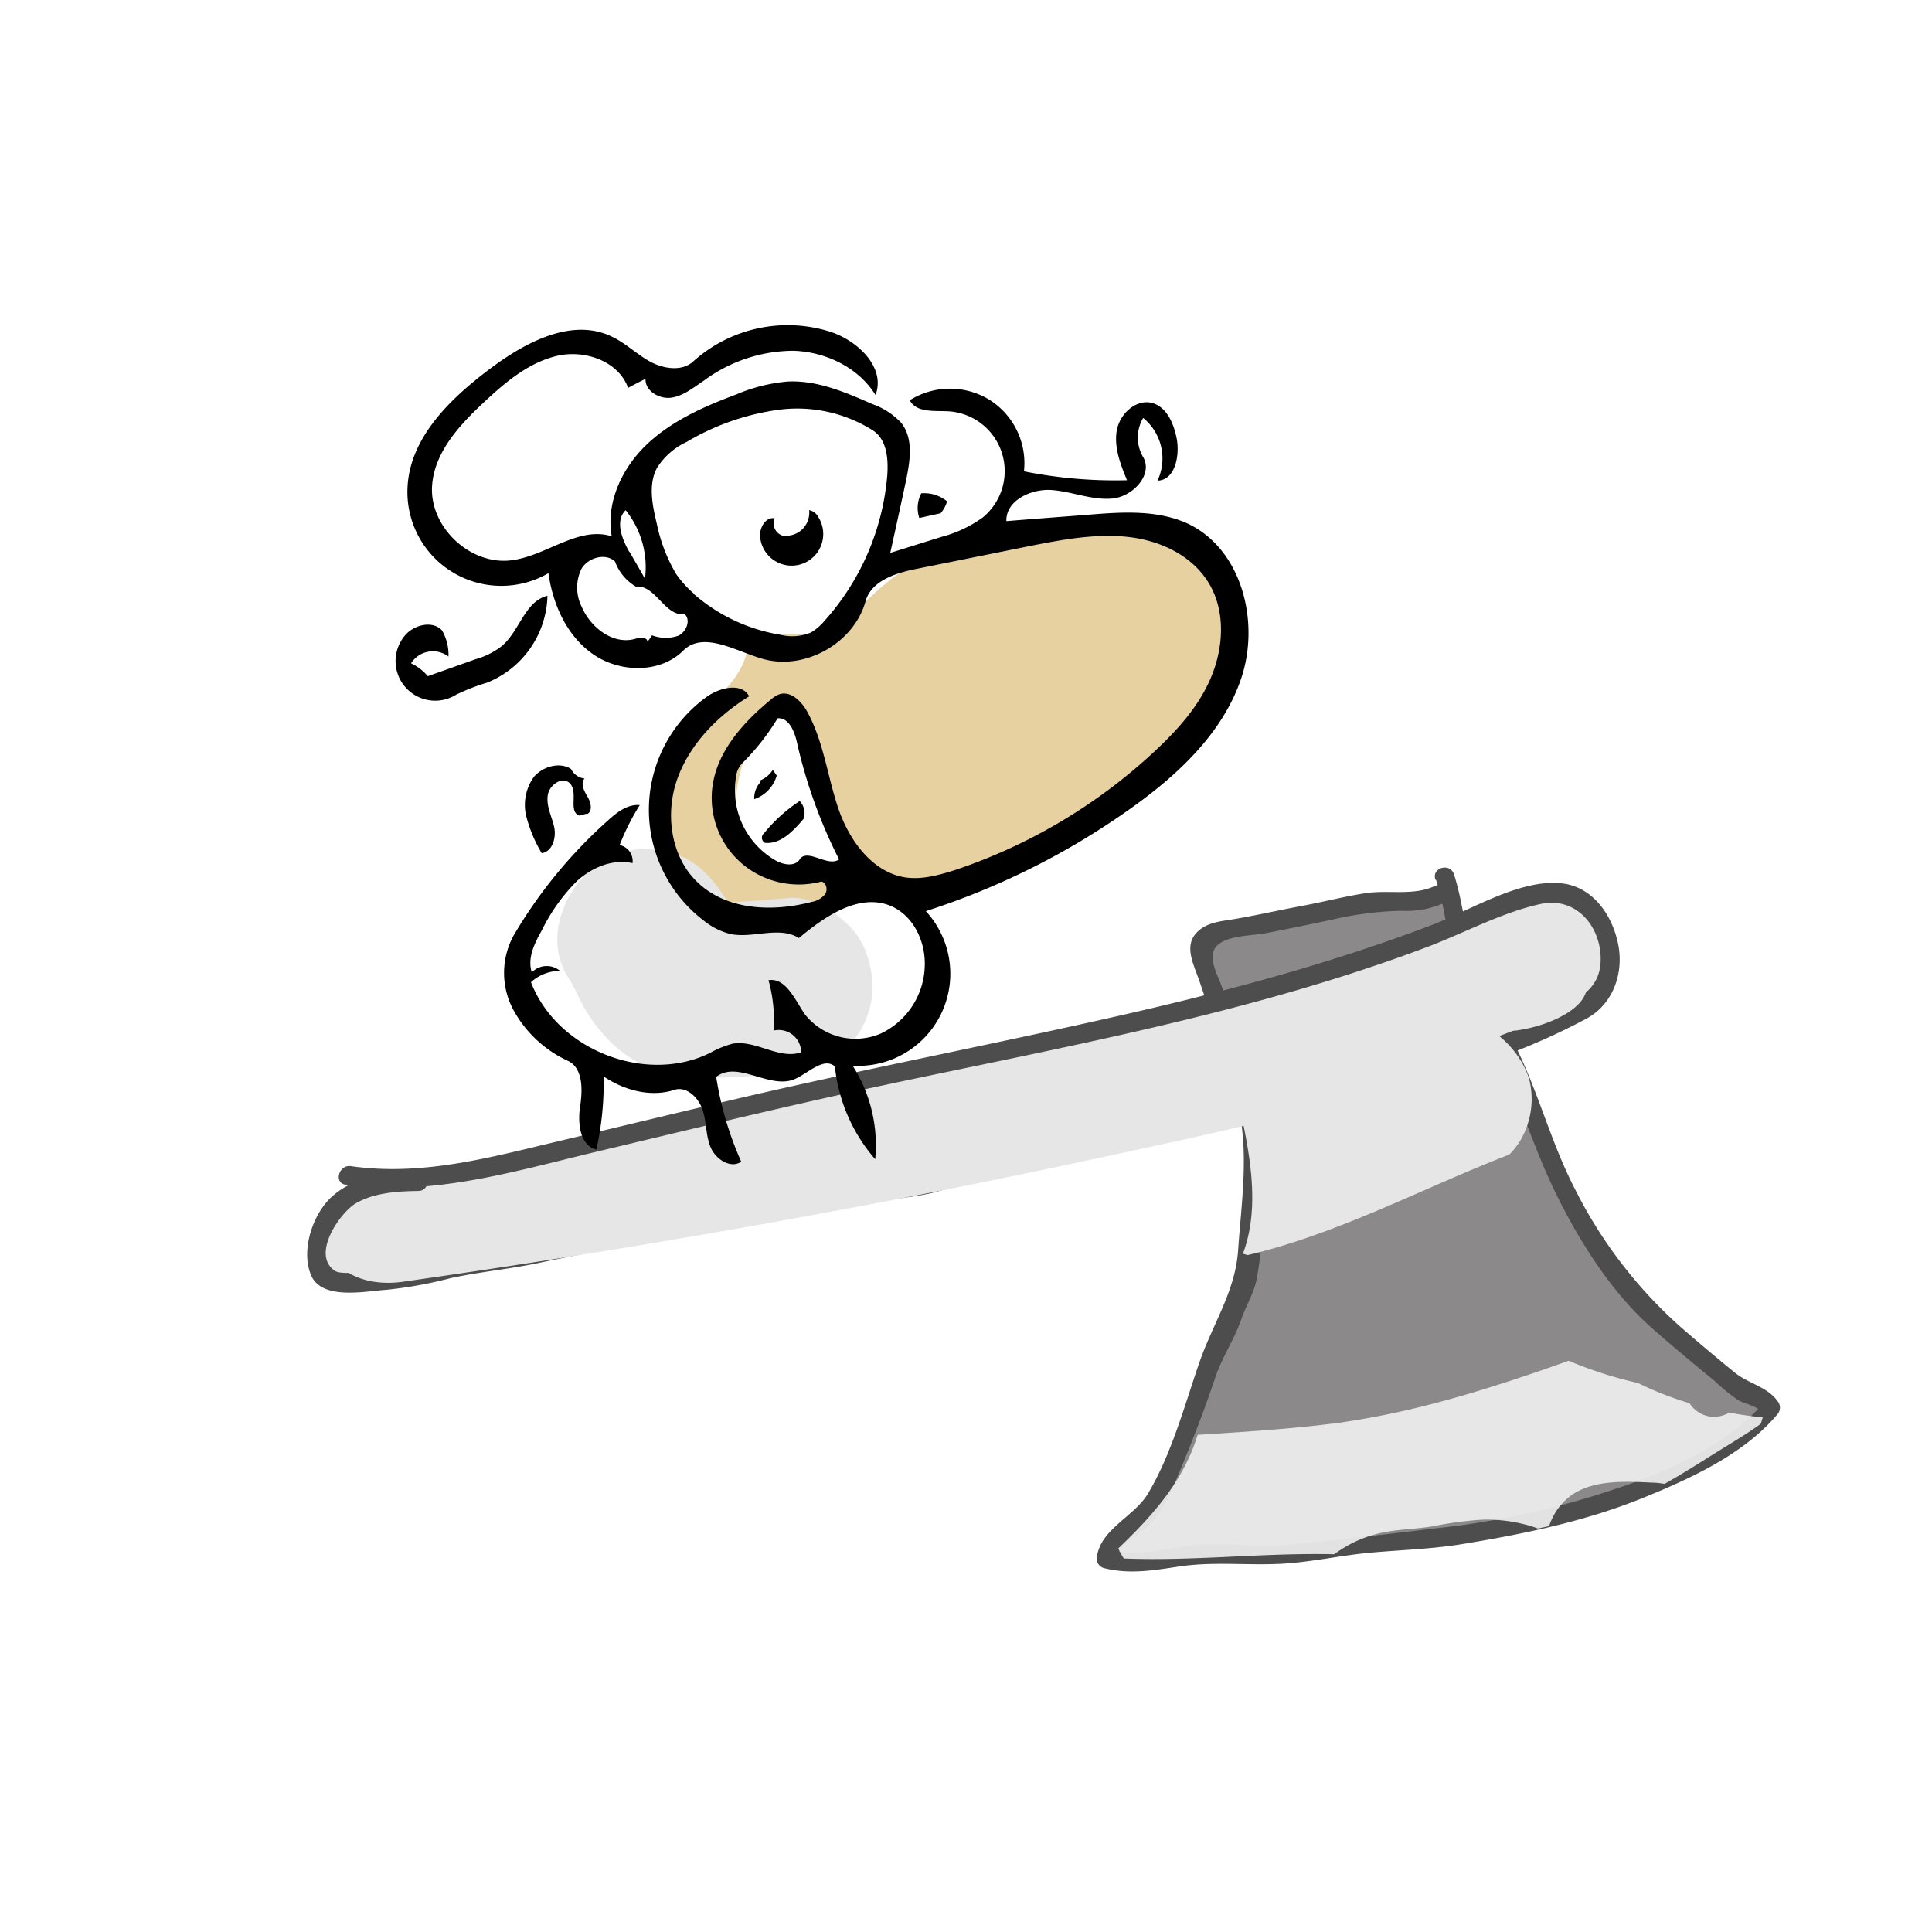 <svg xmlns="http://www.w3.org/2000/svg" viewBox="0 0 300 300"><defs><style>.\31 b8bcfc5-b418-4c4a-9fa8-c5d9823826df{isolation:isolate;}.\38 88e1a9b-cb7c-4a5b-907f-8a3869a2cd6b,.\39 d672ba1-becf-4af4-bc78-433bb964c934{mix-blend-mode:multiply;}.\30 0ee87ad-aad5-40e0-91f5-14c8891f1b0f{fill:#8b898a;}.\35 527c60a-d7ed-468f-a459-f061ad3c9307{fill:#4d4d4d;}.\38 88e1a9b-cb7c-4a5b-907f-8a3869a2cd6b,.f65df3be-f5d4-4e0a-a478-2c29e4213fca{fill:#e6e6e6;}.\30 7ea594d-bf0b-4145-8abc-b81ff2d8efe8{fill:#f2f2f2;opacity:0.9;}.\30 2e1cad7-5b33-4257-8cb7-ef8db8092e57{fill:#fff;}.a0be3f15-6a6a-44af-a7a4-72660af155d0{fill:#e8d1a1;}</style></defs><g class="1b8bcfc5-b418-4c4a-9fa8-c5d9823826df"><g id="e076a5c3-51ca-450f-b3b5-277eb90f3e46" data-name="Layer 1"><g class="9d672ba1-becf-4af4-bc78-433bb964c934"><path class="00ee87ad-aad5-40e0-91f5-14c8891f1b0f" d="M224.43,136.26c1,2.51.92,5.05,1.54,7.68a56,56,0,0,0,3,8.73c1.88,4.52,4.23,8.64,6.33,13.08a54,54,0,0,1,2,5.79c.84,2.5,2.57,4.66,3.29,7.18a37.54,37.54,0,0,0,3,7.32c1.89,3.57,4.53,6.62,6.32,10.19,1.91,3.82,5.52,7.17,8.71,9.84,2.53,2.12,4.75,4.38,7.45,6.33,1.53,1.1,3,2.68,4.51,3.67,1.37.89,3.79.85,4.37,2.63-1.38,2-4.27,3.64-6.27,5-2.22,1.53-3.94,3.39-6.46,4.34-3.63,1.38-7.38,3.38-11,4.52-4.7,1.46-9.3,2.28-13.92,4.08-2.49,1-4.23.8-6.77,1.06-2.21.22-3.93,1-6.24,1a27.11,27.11,0,0,0-6.23.7c-1.85.36-3.66,0-5.51.28a47.85,47.85,0,0,1-6.47.8c-2.3,0-4.28.85-6.52,1-4.64.24-9.47-.59-14.08,0-4,.54-9.63,2.05-13.6.69-.37-2.37,4.61-5.33,5.88-6.74,2.17-2.42,3.31-5.54,4.39-8.54s2.39-5.51,3.53-8.32c1.29-3.21,1.73-6.6,3.4-9.69.55-1,1.31-2,1.81-3,.73-1.5.47-2.71,1.06-4.17s1.42-1.57,1.71-3.08-.15-2.87.13-4.33c1.05-5.51.67-11.09.7-16.71a33.29,33.29,0,0,0-.89-6.5,10.32,10.32,0,0,0-1.3-3.55c-.68-1.35-.38-2.59-.7-4.08-.94-4.4-3.07-8.61-4.36-12.9-.17-.57-1.16-3-1-3.66.65-2.17,5.13-2.48,6.71-2.74,3-.49,5.78-1.22,8.7-1.75,3.86-.71,7.78-1.72,11.64-2.34,3.21-.51,7.29.76,10.18-1.08"/></g><g class="9d672ba1-becf-4af4-bc78-433bb964c934"><path class="5527c60a-d7ed-468f-a459-f061ad3c9307" d="M223,136.66c1.4,4.26,1.63,8.7,3.2,13a117.28,117.28,0,0,0,5.44,12c3.86,7.69,6.2,16,10,23.75,3.66,7.43,8.57,15.23,14.79,20.74,3.2,2.84,6.48,5.55,9.79,8.26a29.39,29.39,0,0,0,3.68,3c1.2.68,3,.84,3.83,2.1l.24-1.82c-5.5,6.56-15.15,10.9-23.1,13.5A131.45,131.45,0,0,1,225.69,237c-8.65,1-17.44,2.12-26.11,2.91-4.69.42-9.38-.5-14.08,0-4.44.51-8.73,1.89-13.2.74l1.1,1.45c.17-2.2,3.44-3.76,4.89-5.15a18.63,18.63,0,0,0,4-6.36c2.33-5.46,4.51-11,6.38-16.58,1.08-3.28,3-6,4.11-9.24.69-2,2-4.12,2.36-6.22,1.24-6.36.95-13.64.83-20.11-.09-5.34-1.67-10.34-2.95-15.46a100.23,100.23,0,0,0-3.26-9.69c-.91-2.53-3-5.75.42-7.23,1.91-.84,4.67-.8,6.68-1.21q5.1-1,10.19-2.09a51.43,51.43,0,0,1,10.69-1.33,14,14,0,0,0,6.5-1.23c1.74-.82.22-3.41-1.52-2.59-3.2,1.51-7.23.55-10.65,1.08s-6.65,1.38-10,2-6.82,1.41-10.25,2c-1.72.3-3.76.43-5.25,1.48-3.11,2.19-1.3,5.32-.29,8.27,2.09,6.09,3.93,12.13,5.68,18.26,2.15,7.55.81,15.82.29,23.47-.44,6.36-3.94,11.41-6,17.36-2.3,6.66-4.34,14.3-8,20.4-2.16,3.63-7.61,5.59-7.95,10.12a1.51,1.51,0,0,0,1.11,1.44c3.9,1,7.62.37,11.53-.22,5.29-.81,10.36-.2,15.66-.43,4.74-.21,9.44-1.31,14.17-1.74s9.56-.56,14.24-1.33c9.34-1.53,18.81-3.46,27.67-7,7.43-3,16-6.82,21.28-13.12a1.56,1.56,0,0,0,.24-1.82c-1.58-2.5-4.62-2.89-6.87-4.73q-4.29-3.5-8.46-7.13a71.61,71.61,0,0,1-16.4-21.51c-3.64-7.07-5.61-14.93-9.14-22a140.51,140.51,0,0,1-6.35-13.7c-1.58-4.26-1.81-8.71-3.21-13-.6-1.83-3.49-1.05-2.89.8Z"/></g><path class="f65df3be-f5d4-4e0a-a478-2c29e4213fca" d="M54,182.48c8.43,1.36,14.84.39,23.19-1.55,20.62-4.79,41.07-10,61.8-14.31s41.8-8.53,62.25-14.31a327.09,327.09,0,0,0,32.21-11.49c4.24-1.69,9.25-3.91,12.95-.32a12.13,12.13,0,0,1,3.45,10.21,9.69,9.69,0,0,1-3,5.38c-1.3,1.09-2.85,1-4.26,1.85a62.41,62.41,0,0,1-14.74,6.37A183.49,183.49,0,0,1,205,168.89c-6.41.89-12.25,3.29-18.57,4.38a120.64,120.64,0,0,0-13.35,3.1,125.93,125.93,0,0,1-15.22,3c-4.42.71-8.19,3-12.47,4.12-5.25,1.39-10.78,1.32-16.09,2.65a81.59,81.59,0,0,1-10.07,1.77c-3.53.44-6.89,1.58-10.46,2-5.57.71-11,2-16.58,2.76-3.73.5-7.2,1.65-10.86,2.3-4.94.87-9.78,1.33-14.64,2.67-4.57,1.25-8.91,1.23-13.64,1.14-2.48,0-3.3.24-3.65-2.51a15.42,15.42,0,0,1,.27-4.55c1.47-6.93,9.14-8.37,15.2-8.36"/><g class="9d672ba1-becf-4af4-bc78-433bb964c934"><path class="5527c60a-d7ed-468f-a459-f061ad3c9307" d="M53.62,183.93c13.37,1.91,26.05-2,39-5.09,14.33-3.42,28.65-6.89,43.06-10,28.86-6.18,58.12-11.32,85.83-21.75,5.78-2.17,11.67-5.41,17.73-6.72,5.59-1.21,9.55,3.68,9.3,9-.22,4.85-4.53,6.23-8.2,8.17-13,6.88-26.8,7.59-40.82,10.93-12.8,3.05-25.57,6.8-38.57,8.92-6.19,1-11.59,3.75-17.66,5.08-6.8,1.49-14.11,2.5-21,3.54-15.67,2.38-31.17,6-46.81,8.43-3.67.58-7.2,1.49-10.82,2.21a38.79,38.79,0,0,1-6.35.69c-1.28.05-5.25.69-6.3,0-3.81-2.57.91-9.19,3.32-10.54,2.88-1.61,6.39-1.82,9.61-1.87,1.93,0,1.94-3,0-3-4.56.06-9.72.64-13.3,3.79-3.05,2.67-5,8.44-3.32,12.33s8.38,2.45,11.68,2.23a65.12,65.12,0,0,0,9.89-1.79c4.54-1,9.18-1.41,13.72-2.37,15.91-3.35,32-5.78,47.94-8.9,4.15-.81,8.41-1,12.55-1.84,3.84-.82,7.28-2.62,11-3.75,7.28-2.2,15.18-3,22.6-4.91,7.75-2,15.65-3.75,23.46-5.53s15.83-2.56,23.65-4.49a101.52,101.52,0,0,0,21.31-8.41c4.19-2.12,6-6.88,5.2-11.39s-3.77-9-8.49-9.69c-6.56-.93-14.44,4.12-20.35,6.37-16.2,6.18-32.86,10.57-49.75,14.38-19.46,4.39-39.06,8.16-58.49,12.7-9.35,2.19-18.69,4.45-28,6.66-10.54,2.51-20.84,5.32-31.75,3.76-1.89-.27-2.71,2.62-.8,2.89Z"/></g><path class="888e1a9b-cb7c-4a5b-907f-8a3869a2cd6b" d="M193,194.67l.73.22c12.86-3,25.25-9.35,37.17-14.23,1.15-.47,2.3-.93,3.45-1.37a11.18,11.18,0,0,0,1.81-2.34,12.67,12.67,0,0,0,1.25-9.54c-1.87-5.76-8.82-11.29-15.24-8.65L193,170.67l-.71.29C194,178.78,195.78,187.26,193,194.67Z"/><path class="888e1a9b-cb7c-4a5b-907f-8a3869a2cd6b" d="M246.37,153c-.25-3-4.82-5.6-10.93-4.82a67.18,67.18,0,0,0-17.59,4.73c-4.3,1.8-8.2,3.89-12.5,5.69-1.08.45-2.18.88-3.3,1.3-.56.2-1.13.39-1.69.6l-.29.11-.12,0c-2.66.78-5.3,1.56-8,2.25-5.66,1.44-11.42,2.7-17.16,4q-17.93,4-36,7.51-9.18,1.8-18.39,3.49l-8.7,1.57-4.1.72-2.57.44-1.33.23-1.92.33-2.57.43L94,182.4l-10.29,1.65q-10.56,1.65-21.15,3.15c-5.68.81-11.21,3.62-10.93,7,.25,3,4.83,5.7,10.93,4.83q37.86-5.38,75.34-12.55Q156,183,174,179.08c11.59-2.51,23.4-4.93,34.37-8.5a135.71,135.71,0,0,0,16-6.55c2.27-1.07,4.57-2.11,7-3l.58-.25c.42-.12.88-.22,1.24-.32.62-.16,1.24-.29,1.85-.44l.38,0C241.14,159.22,246.65,156.26,246.37,153Z"/><path class="07ea594d-bf0b-4145-8abc-b81ff2d8efe8" d="M207.18,241.34a19.17,19.17,0,0,1,8.08-3.48c2.35-.41,4.75-.46,7.11-.84a58.47,58.47,0,0,1,7.8-1.05,24.07,24.07,0,0,1,7.54,1c.35.11.74.24,1.12.38l1.69-.38c.2-.49.37-.93.47-1.11a9.41,9.41,0,0,1,3.09-3.73c3.48-2.41,8.44-2.09,12.48-1.91.64,0,1.28.1,1.92.19,2.88-1.61,5.66-3.41,8.49-5.17,2.08-1.29,4.33-2.62,6.43-4.14.12-.33.22-.66.32-1-1.75-.18-3.49-.43-5.2-.74a5.05,5.05,0,0,1-2.32.65,4.51,4.51,0,0,1-3.21-1.33,3.42,3.42,0,0,1-.63-.79,50.43,50.43,0,0,1-8-3.13,63.31,63.31,0,0,1-10.78-3.46l-3.42,1.21c-6.22,2.15-12.5,4.17-18.89,5.78q-4.5,1.13-9.06,1.95c-1.67.3-3.36.55-5,.81H207c-.76.08-1.52.18-2.28.27-6.23.69-12.49,1.09-18.75,1.48-2.19,7.18-7,12.56-12.33,17.64a14.73,14.73,0,0,0,.86,1.56C185.39,242.43,196.28,241.09,207.18,241.34Z"/><path class="02e1cad7-5b33-4257-8cb7-ef8db8092e57" d="M190.45,92.07c-1.4-5.31-5.84-7.26-10.82-7.89a97,97,0,0,0-12-.76,107.92,107.92,0,0,0-24.75,2.8c-1.49.35-3.06.7-4.63,1.11-.22-.42-.44-.84-.65-1.27a10.83,10.83,0,0,1-.73-2.22c-.27-1-.55-2-.9-3a6.92,6.92,0,0,0,2-.75c0,.12,0,.24.06.36a6.2,6.2,0,0,0,7.32,4.64c4.33-1,8.63-3,10.94-7a10.72,10.72,0,0,0-2-13.62c-3.14-2.66-7.5-3.21-11.43-2.31a22.35,22.35,0,0,0-4.46,1.65,26.5,26.5,0,0,0-5.3-6.74c-3.12-2.9-6.64-4.25-10.93-3.36a47.56,47.56,0,0,0-10.62,3.92A5.26,5.26,0,0,0,109,60a2.4,2.4,0,0,1-1.53-.23c.26.11-1.07-.6-1.36-.76-.58-.32-1.15-.64-1.74-.93a29.58,29.58,0,0,0-4.86-2,30.78,30.78,0,0,0-17.71.24A31.1,31.1,0,0,0,66.26,67.13C62.05,72.68,61,82.86,69.21,85.51a12,12,0,0,0,4.93.36,6.56,6.56,0,0,0,5.19,1.24,61.58,61.58,0,0,0,9.36-2.43,14.48,14.48,0,0,0-.32,7c1.54,6.73,8.55,10.26,15,9.73a29.45,29.45,0,0,0,12.33-4.08c.71.16,1.42.31,2.14.43-4,4.85-7.86,9.85-9.77,16a29.72,29.72,0,0,0-1.19,5.89c-6.85,3.76-11.9,9.61-16.5,15.8-4.28,5.78-8.82,12.18-6.29,19.72,2.43,7.21,9.27,12,16.69,12.88s14.58-2.47,20.72-6.48c4.57,1.48,9.56.29,14.28-1.87,5.71-2.62,12-7.07,12.1-14a12,12,0,0,0-4.68-9.65,6.07,6.07,0,0,0,1.2-.09A32.53,32.53,0,0,0,157.3,131l1.86-.67a62,62,0,0,0,7.48-3,12.22,12.22,0,0,0,5.2-5.06l1-.79.74-.56a50.33,50.33,0,0,0,10.26-7.06,20.53,20.53,0,0,0,6-9.77C190.79,100.47,191.44,95.8,190.45,92.07Zm-54.1,53.51,0-.11.09-.11C136.85,145,136.65,145.54,136.35,145.58Zm-4-11.57c0-.27,0-.54,0-.81a9.86,9.86,0,0,0,1.86.23h.49l.06.09A11.14,11.14,0,0,0,132.33,134Z"/><path class="a0be3f15-6a6a-44af-a7a4-72660af155d0" d="M131,145.06c-1,.45-2.08,1-3.14,1.49a16.21,16.21,0,0,0,2.59-1.17l.57-.27,0,0Z"/><path class="a0be3f15-6a6a-44af-a7a4-72660af155d0" d="M189.06,86.88c-6.24-8.94-17.23-4.51-26.11-3.73a2.43,2.43,0,0,1-2.35-1.22c-3.84.78-7.72,1.52-11.5,2.56-8.81,2.44-14.55,8.23-20.08,15a18.86,18.86,0,0,0-12.87.24,2.46,2.46,0,0,1,0,.71c-1,6.06-7,9.51-11.16,13.47l-.23.41a19.46,19.46,0,0,0-2.38,11.31,21.44,21.44,0,0,0,5.25,15.12,18.94,18.94,0,0,0,2.2,2.1,41.37,41.37,0,0,0,9.13,1.1,15.07,15.07,0,0,0,7.3-1.72,24,24,0,0,1,7.38-2.71,2.82,2.82,0,0,1,.58,0,6,6,0,0,0-2.6-4.82,2.17,2.17,0,0,1-.81.38c-4,1-8.43,1.12-11.87-1.41a11.45,11.45,0,0,1-4.65-9.75,24.18,24.18,0,0,1,3-9.88c1.64-2.75,4.59-3.59,6.61-.74a1.73,1.73,0,0,1,.15,2,1.86,1.86,0,0,0,.41-.1c.33,0,.89.28.79.2h0c0,.56.12,1.57.17,2.2a25.06,25.06,0,0,0,1.16,6.13,28.37,28.37,0,0,0,3.36,6.86,2.23,2.23,0,0,1,2.45,3,15.91,15.91,0,0,0,1.21,1.11c3.73,3.12,7.84,2.92,12.35,2,8.47-1.7,16.45-4.09,23.48-9.25,6-4.41,10.82-10.25,15.53-16,4.41-5.36,8.09-11.61,7.44-18.69A36.25,36.25,0,0,0,189.06,86.88Z"/><path class="f65df3be-f5d4-4e0a-a478-2c29e4213fca" d="M131.85,143.76c-2.34-2.3-5.88-4.6-9.31-4.32-3.07.24-6.35.6-9.58.63-.2-.36-.41-.72-.64-1.07-2-3-4.32-5.44-7.89-6.57a13.9,13.9,0,0,0-10.54,1c-5.88,3.48-9.79,12.05-5.61,18.43,1.13,1.73,1.81,3.7,2.93,5.45,2.69,4.19,6.3,7.61,11.24,9,5.94,1.65,12.71.9,18.77.41,3.82-.31,7-.92,9.94-3.64a13.85,13.85,0,0,0,4.33-9.31C135.5,150.12,134.47,146.34,131.85,143.76Z"/><path d="M175,74.57c-1-2.42-2-5-1.61-7.59s2.87-5,5.42-4.43c2.37.59,3.48,3.27,3.93,5.68.46,2.69-.34,6.36-3,6.4a8.1,8.1,0,0,0-2.23-9.73,6,6,0,0,0-.05,6c1.69,2.74-1.53,6.21-4.72,6.51s-6.3-1.1-9.47-1.32-7.12,1.64-7,4.83c4.25-.35,8.55-.67,12.8-1,5.21-.43,10.76-.79,15.5,1.45,8.24,4,11.07,15.1,8.22,23.79s-10.05,15.33-17.52,20.59a115.66,115.66,0,0,1-31.51,15.73,14.31,14.31,0,0,1-11.36,24A22.93,22.93,0,0,1,135.9,180a26,26,0,0,1-6.26-14.41c-1.84-1.54-4.21,1.18-6.43,2.05-3.87,1.42-8.72-3-12-.42a51.58,51.58,0,0,0,3.89,13.17c-1.66,1.12-3.94-.37-4.73-2.19s-.65-4-1.27-5.86-2.46-3.73-4.37-3.11c-3.69,1.2-7.8.07-11-2.08A47.28,47.28,0,0,1,92.6,178.5c-2.56-.63-2.92-4.09-2.52-6.69s.47-6-1.93-7.1a18.37,18.37,0,0,1-8.49-8,12.12,12.12,0,0,1,.08-11.42,74.24,74.24,0,0,1,14.69-17.91c1.39-1.28,3.06-2.54,4.91-2.36a36,36,0,0,0-3.12,6.2,2.55,2.55,0,0,1,2,2.81c-3.09-.7-6.31.67-8.63,2.78a28.57,28.57,0,0,0-5.45,7.64c-1.13,2-2.29,4.33-1.56,6.54a3.21,3.21,0,0,1,4.37-.24,6.76,6.76,0,0,0-4.5,1.76c4,10.46,17.73,15.93,27.78,11a15.18,15.18,0,0,1,3.54-1.45c3.58-.62,7.22,2.52,10.63,1.34a3.48,3.48,0,0,0-4.29-3.37,22.69,22.69,0,0,0-.78-7.83c2.7-.42,4.08,3,5.65,5.3a10,10,0,0,0,11.76,3,11.94,11.94,0,0,0,6.85-10.33c.2-3.86-1.71-8-5.3-9.51-4.88-2-10.16,1.58-14.23,5-3.09-1.92-7.14.11-10.66-.63a10.81,10.81,0,0,1-4.15-2.1,21.63,21.63,0,0,1,.49-34.73c2-1.43,5.4-2.28,6.59-.08-4.86,3-9.19,7.37-11.14,12.78S104.11,133,108.31,137c4.51,4.34,11.61,4.65,17.67,3.06a3.43,3.43,0,0,0,2.11-1.17c.5-.67.23-1.87-.55-2A13.65,13.65,0,0,1,115.09,134a13.46,13.46,0,0,1-4.45-11.94c.77-5.48,4.8-9.92,9.08-13.44a4.21,4.21,0,0,1,1.26-.8c1.77-.62,3.5,1.08,4.39,2.74,2.52,4.6,3.12,10,4.79,14.93s5.21,9.91,10.37,10.75c2.6.39,5.23-.34,7.71-1.12a85,85,0,0,0,31-18.41c3.69-3.44,7.16-7.28,9-12s2-10.26-.74-14.49-7.72-6.41-12.67-6.88-9.85.45-14.76,1.41L142.47,88.3c-3.3.64-7.17,1.84-8.07,5.07-1.8,6.5-9.44,10.82-16,8.93-4.18-1.2-9.17-4.36-12.29-1.29-3.54,3.54-9.69,3.48-13.85.69S85.85,93.94,85.16,89A14.58,14.58,0,0,1,63.28,75.69c.36-7.76,6.67-13.83,12.88-18.48,5.5-4.12,12.7-7.92,18.86-4.93,2.13,1,3.88,2.76,5.94,3.88s4.91,1.55,6.65,0A21.91,21.91,0,0,1,129,51.54c4.28,1.42,8.56,5.58,6.95,9.8-2.63-4.25-7.69-6.7-12.71-6.87a23.49,23.49,0,0,0-14,4.68c-1.53,1-3.1,2.33-5,2.6s-4.1-1.08-4-2.92c-.93.44-1.8.91-2.71,1.4-1.5-4.18-6.79-6-11.12-4.95s-7.84,4-11.07,7c-3.89,3.62-7.91,7.87-8.25,13.21-.38,6.41,6,12.37,12.4,11.5,5.38-.7,10.34-5.35,15.5-3.71-.94-5.24,1.61-10.65,5.49-14.31s8.87-5.86,13.85-7.72a26.09,26.09,0,0,1,7.92-2c4.6-.25,9,1.65,13.21,3.5a11.18,11.18,0,0,1,4.47,2.9c2,2.5,1.36,6.07.71,9.2-.79,3.71-1.6,7.38-2.4,11l8-2.5a19.24,19.24,0,0,0,6.36-3,9.3,9.3,0,0,0-5.33-16.48c-2.21-.11-5,.24-6-1.72a11.74,11.74,0,0,1,12.3-.11A11.62,11.62,0,0,1,159,73.19a72.07,72.07,0,0,0,16,1.38m-67.22,17.7a27.15,27.15,0,0,0,13.42,6.3,7.53,7.53,0,0,0,4.75-.37,8.56,8.56,0,0,0,2.11-1.83,38.68,38.68,0,0,0,9.72-22.61c.17-2.55-.07-5.47-2.2-6.9A22,22,0,0,0,121,63.62a38,38,0,0,0-14.37,5,10.83,10.83,0,0,0-4.59,4c-1.42,2.59-.74,5.84-.05,8.71a25.25,25.25,0,0,0,3,7.8,16.3,16.3,0,0,0,2.85,3.13m16.32,41.19c1.22-1.81,4.37,1.26,6.13,0a78.14,78.14,0,0,1-6.54-18.17c-.39-1.73-1.24-3.86-3-3.75a36.06,36.06,0,0,1-5.51,7,3.46,3.46,0,0,0-.92,1.93,12.57,12.57,0,0,0,6.22,13.21c1.17.62,2.81.91,3.6-.16M106.27,95.35c-3,.44-4.52-4.61-7.52-4.26a7.49,7.49,0,0,1-3.24-3.88c-1.43-1.4-4.15-.65-5.2,1.07a6.67,6.67,0,0,0,0,5.91c1.39,3.27,4.92,6,8.34,5,.74-.21,1.89-.28,1.87.46.26-.29.47-.61.72-1a6,6,0,0,0,4.1.06c1.26-.61,2-2.49.91-3.42m-8.48-9.59c.77,1.37,1.6,2.76,2.38,4.17a14.12,14.12,0,0,0-3-10.65c-1.68,1.64-.58,4.46.57,6.48"/><path d="M118,121.2a4.2,4.2,0,0,0,2-1.66c.2.28.41.61.61.89a5.49,5.49,0,0,1-3.5,3.67,3.76,3.76,0,0,1,1-2.69"/><path d="M145.86,79.74l-3.11.69a4.87,4.87,0,0,1,.31-3.83,5.65,5.65,0,0,1,4,1.24A4.77,4.77,0,0,1,146,79.76"/><path d="M124.2,124.41a2.77,2.77,0,0,1,.6,2.71c-1.57,1.88-3.57,4-6,3.76a.89.89,0,0,1-.15-1.5,24.05,24.05,0,0,1,5.54-5"/><path d="M121.64,83.16a3.57,3.57,0,0,0,4-3.94,1.93,1.93,0,0,1,1.38,1,4.91,4.91,0,1,1-9,3c-.07-1.33.91-3,2.27-2.74a2,2,0,0,0,1.26,2.7"/><path d="M91.17,126.34a12,12,0,0,0-1.18.31c-1.75-.54-.26-3.43-1.37-4.86s-3.34,0-3.57,1.73.64,3.26,1,4.9-.26,3.82-1.93,4.06a21.46,21.46,0,0,1-2.44-5.88,7.47,7.47,0,0,1,1.25-6c1.41-1.61,4-2.32,5.74-1.19a2.68,2.68,0,0,0,2.1,1.48c-.67.76-.08,1.93.44,2.79s.87,2.22,0,2.71"/><path d="M63.83,103a7.65,7.65,0,0,1,2.6,2l7.45-2.65a11.75,11.75,0,0,0,4-2c2.79-2.3,3.6-7,7.13-7.84A14.94,14.94,0,0,1,75.63,106a31.86,31.86,0,0,0-4.8,1.87,6.15,6.15,0,0,1-7.89-9.26c1.4-1.61,4.23-2.3,5.7-.72a7.63,7.63,0,0,1,1,4.06A4,4,0,0,0,63.83,103"/></g></g></svg>